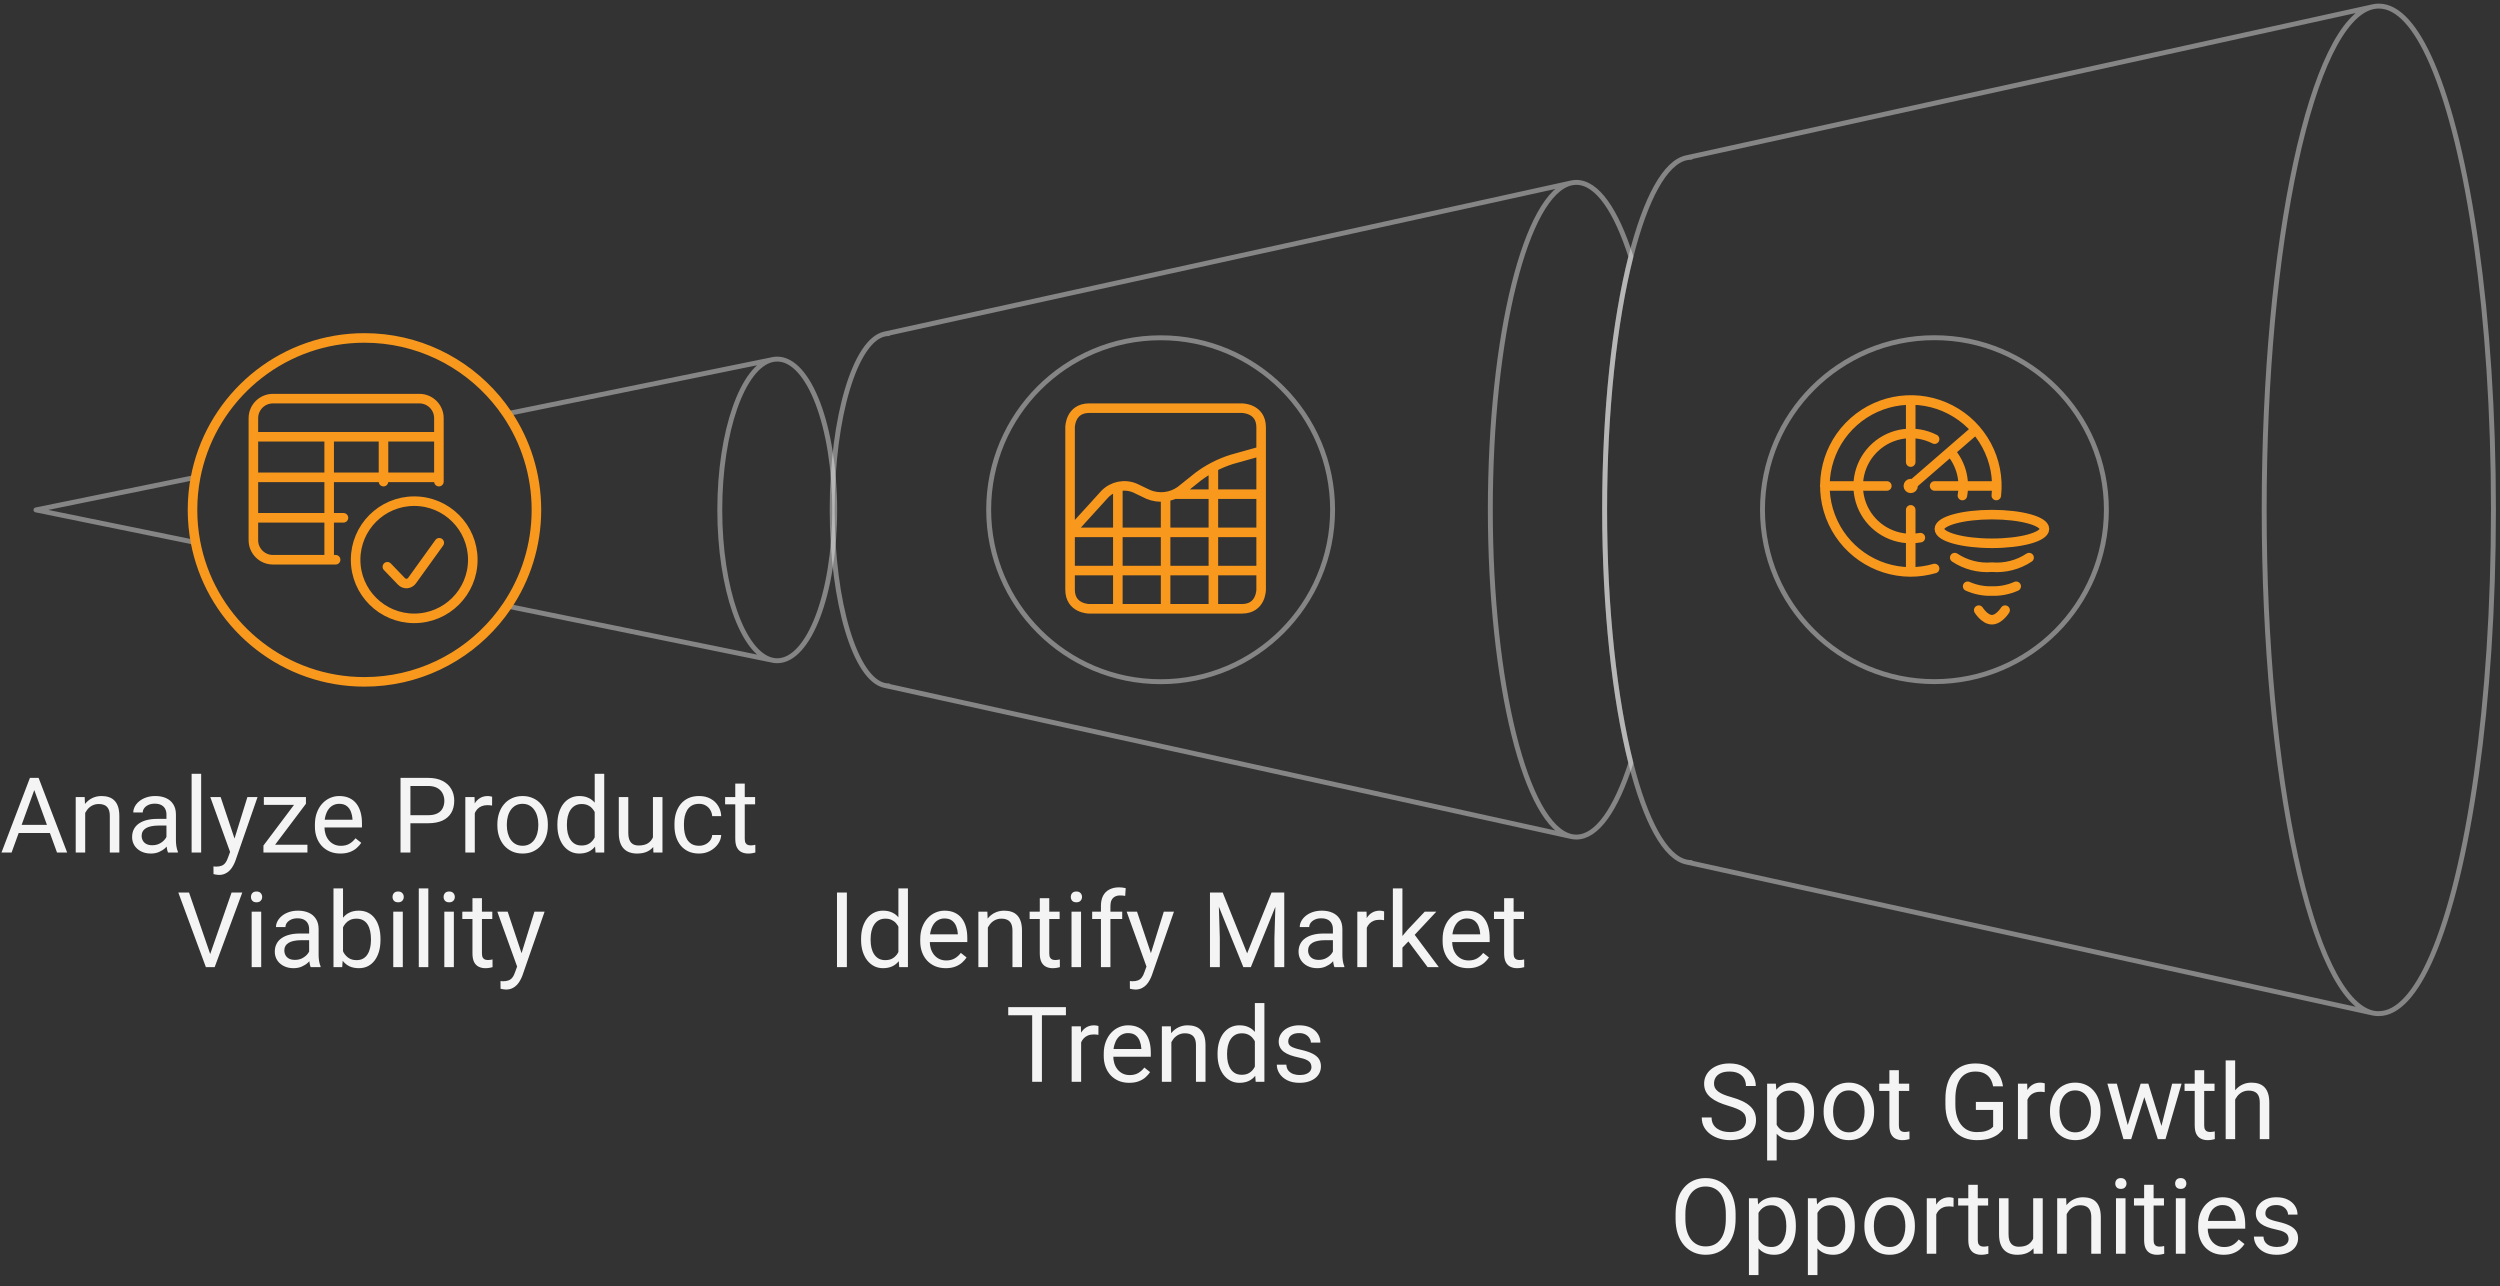 <?xml version="1.0" encoding="UTF-8"?>
<svg xmlns="http://www.w3.org/2000/svg" width="381" height="196" viewBox="0 0 381 196" fill="none">
  <rect x="0" y="0" width="381" height="196" fill="#333333" stroke="none"/>
  <path d="M5.531 119.557L1.766 129.924H0.227L4.562 118.549H5.555L5.531 119.557ZM8.688 129.924L4.914 119.557L4.891 118.549H5.883L10.234 129.924H8.688ZM8.492 125.713V126.948H2.102V125.713H8.492ZM12.984 123.276V129.924H11.539V121.471H12.906L12.984 123.276ZM12.641 125.377L12.039 125.354C12.044 124.776 12.13 124.242 12.297 123.752C12.463 123.257 12.698 122.828 13 122.463C13.302 122.099 13.662 121.817 14.078 121.619C14.5 121.416 14.966 121.315 15.477 121.315C15.893 121.315 16.268 121.372 16.602 121.487C16.935 121.596 17.219 121.773 17.453 122.018C17.693 122.263 17.875 122.58 18 122.971C18.125 123.356 18.188 123.828 18.188 124.385V129.924H16.734V124.369C16.734 123.927 16.669 123.573 16.539 123.307C16.409 123.036 16.219 122.841 15.969 122.721C15.719 122.596 15.412 122.533 15.047 122.533C14.688 122.533 14.359 122.609 14.062 122.76C13.771 122.911 13.518 123.119 13.305 123.385C13.096 123.651 12.932 123.955 12.812 124.299C12.698 124.638 12.641 124.997 12.641 125.377ZM25.367 128.479V124.127C25.367 123.794 25.299 123.505 25.164 123.26C25.034 123.01 24.836 122.817 24.57 122.682C24.305 122.546 23.977 122.479 23.586 122.479C23.221 122.479 22.901 122.541 22.625 122.666C22.354 122.791 22.141 122.955 21.984 123.158C21.833 123.362 21.758 123.58 21.758 123.815H20.312C20.312 123.513 20.391 123.213 20.547 122.916C20.703 122.619 20.927 122.351 21.219 122.112C21.516 121.867 21.87 121.674 22.281 121.533C22.698 121.388 23.162 121.315 23.672 121.315C24.287 121.315 24.828 121.419 25.297 121.627C25.771 121.836 26.141 122.151 26.406 122.573C26.677 122.989 26.812 123.513 26.812 124.143V128.08C26.812 128.362 26.836 128.661 26.883 128.979C26.935 129.296 27.01 129.57 27.109 129.799V129.924H25.602C25.529 129.757 25.471 129.536 25.43 129.26C25.388 128.979 25.367 128.718 25.367 128.479ZM25.617 124.799L25.633 125.815H24.172C23.76 125.815 23.393 125.849 23.07 125.916C22.747 125.979 22.477 126.075 22.258 126.205C22.039 126.336 21.872 126.5 21.758 126.698C21.643 126.89 21.586 127.117 21.586 127.377C21.586 127.643 21.646 127.885 21.766 128.104C21.885 128.323 22.065 128.497 22.305 128.627C22.549 128.752 22.849 128.815 23.203 128.815C23.646 128.815 24.037 128.721 24.375 128.533C24.713 128.346 24.982 128.117 25.18 127.846C25.383 127.575 25.492 127.312 25.508 127.057L26.125 127.752C26.088 127.971 25.99 128.213 25.828 128.479C25.667 128.744 25.451 129 25.18 129.244C24.914 129.484 24.596 129.684 24.227 129.846C23.862 130.002 23.451 130.08 22.992 130.08C22.419 130.08 21.917 129.968 21.484 129.744C21.057 129.52 20.724 129.221 20.484 128.846C20.25 128.466 20.133 128.041 20.133 127.573C20.133 127.119 20.221 126.721 20.398 126.377C20.576 126.028 20.831 125.739 21.164 125.51C21.497 125.276 21.898 125.099 22.367 124.979C22.836 124.859 23.359 124.799 23.938 124.799H25.617ZM30.656 117.924V129.924H29.203V117.924H30.656ZM35.352 129.049L37.703 121.471H39.25L35.859 131.229C35.781 131.437 35.677 131.661 35.547 131.901C35.422 132.145 35.26 132.377 35.062 132.596C34.865 132.815 34.625 132.992 34.344 133.127C34.068 133.268 33.737 133.338 33.352 133.338C33.237 133.338 33.091 133.323 32.914 133.291C32.737 133.26 32.612 133.234 32.539 133.213L32.531 132.041C32.573 132.046 32.638 132.052 32.727 132.057C32.82 132.067 32.885 132.073 32.922 132.073C33.25 132.073 33.529 132.028 33.758 131.94C33.987 131.856 34.18 131.713 34.336 131.51C34.497 131.312 34.635 131.039 34.75 130.69L35.352 129.049ZM33.625 121.471L35.82 128.033L36.195 129.557L35.156 130.088L32.047 121.471H33.625ZM46.852 128.737V129.924H40.703V128.737H46.852ZM46.625 122.494L41.031 129.924H40.148V128.862L45.703 121.471H46.625V122.494ZM45.984 121.471V122.666H40.211V121.471H45.984ZM51.875 130.08C51.286 130.08 50.753 129.981 50.273 129.783C49.8 129.58 49.391 129.296 49.047 128.932C48.708 128.567 48.448 128.135 48.266 127.635C48.083 127.135 47.992 126.588 47.992 125.994V125.666C47.992 124.979 48.094 124.367 48.297 123.83C48.5 123.289 48.776 122.83 49.125 122.455C49.474 122.08 49.87 121.796 50.312 121.604C50.755 121.411 51.214 121.315 51.688 121.315C52.292 121.315 52.812 121.419 53.25 121.627C53.693 121.836 54.055 122.127 54.336 122.502C54.617 122.872 54.825 123.309 54.961 123.815C55.096 124.315 55.164 124.862 55.164 125.455V126.104H48.852V124.924H53.719V124.815C53.698 124.44 53.62 124.075 53.484 123.721C53.354 123.367 53.146 123.075 52.859 122.846C52.573 122.617 52.182 122.502 51.688 122.502C51.359 122.502 51.057 122.573 50.781 122.713C50.505 122.849 50.268 123.052 50.07 123.323C49.872 123.593 49.719 123.924 49.609 124.315C49.5 124.705 49.445 125.156 49.445 125.666V125.994C49.445 126.395 49.5 126.773 49.609 127.127C49.724 127.476 49.888 127.783 50.102 128.049C50.32 128.315 50.583 128.523 50.891 128.674C51.203 128.825 51.557 128.901 51.953 128.901C52.464 128.901 52.896 128.796 53.25 128.588C53.604 128.38 53.914 128.101 54.18 127.752L55.055 128.448C54.872 128.724 54.641 128.987 54.359 129.237C54.078 129.487 53.732 129.69 53.32 129.846C52.914 130.002 52.432 130.08 51.875 130.08ZM65.234 125.463H62.195V124.237H65.234C65.823 124.237 66.299 124.143 66.664 123.955C67.029 123.768 67.294 123.507 67.461 123.174C67.633 122.841 67.719 122.461 67.719 122.033C67.719 121.643 67.633 121.276 67.461 120.932C67.294 120.588 67.029 120.312 66.664 120.104C66.299 119.89 65.823 119.783 65.234 119.783H62.547V129.924H61.039V118.549H65.234C66.094 118.549 66.82 118.698 67.414 118.994C68.008 119.291 68.458 119.703 68.766 120.229C69.073 120.75 69.227 121.346 69.227 122.018C69.227 122.747 69.073 123.369 68.766 123.885C68.458 124.401 68.008 124.794 67.414 125.065C66.82 125.33 66.094 125.463 65.234 125.463ZM72.359 122.799V129.924H70.914V121.471H72.32L72.359 122.799ZM75 121.424L74.992 122.768C74.872 122.742 74.758 122.726 74.648 122.721C74.544 122.711 74.424 122.705 74.289 122.705C73.956 122.705 73.662 122.757 73.406 122.862C73.151 122.966 72.935 123.112 72.758 123.299C72.581 123.487 72.44 123.711 72.336 123.971C72.237 124.226 72.172 124.507 72.141 124.815L71.734 125.049C71.734 124.539 71.784 124.059 71.883 123.612C71.987 123.164 72.146 122.768 72.359 122.424C72.573 122.075 72.844 121.804 73.172 121.612C73.505 121.414 73.901 121.315 74.359 121.315C74.463 121.315 74.583 121.328 74.719 121.354C74.854 121.375 74.948 121.398 75 121.424ZM75.797 125.791V125.612C75.797 125.002 75.885 124.437 76.062 123.916C76.24 123.39 76.495 122.934 76.828 122.549C77.162 122.158 77.565 121.856 78.039 121.643C78.513 121.424 79.044 121.315 79.633 121.315C80.227 121.315 80.76 121.424 81.234 121.643C81.713 121.856 82.12 122.158 82.453 122.549C82.792 122.934 83.049 123.39 83.227 123.916C83.404 124.437 83.492 125.002 83.492 125.612V125.791C83.492 126.401 83.404 126.966 83.227 127.487C83.049 128.007 82.792 128.463 82.453 128.854C82.12 129.239 81.716 129.541 81.242 129.76C80.773 129.974 80.242 130.08 79.648 130.08C79.055 130.08 78.521 129.974 78.047 129.76C77.573 129.541 77.167 129.239 76.828 128.854C76.495 128.463 76.24 128.007 76.062 127.487C75.885 126.966 75.797 126.401 75.797 125.791ZM77.242 125.612V125.791C77.242 126.213 77.292 126.612 77.391 126.987C77.49 127.356 77.638 127.684 77.836 127.971C78.039 128.257 78.292 128.484 78.594 128.651C78.896 128.812 79.247 128.893 79.648 128.893C80.044 128.893 80.391 128.812 80.688 128.651C80.99 128.484 81.24 128.257 81.438 127.971C81.635 127.684 81.784 127.356 81.883 126.987C81.987 126.612 82.039 126.213 82.039 125.791V125.612C82.039 125.195 81.987 124.802 81.883 124.432C81.784 124.057 81.633 123.726 81.43 123.44C81.232 123.148 80.982 122.919 80.68 122.752C80.383 122.586 80.034 122.502 79.633 122.502C79.237 122.502 78.888 122.586 78.586 122.752C78.289 122.919 78.039 123.148 77.836 123.44C77.638 123.726 77.49 124.057 77.391 124.432C77.292 124.802 77.242 125.195 77.242 125.612ZM90.633 128.283V117.924H92.086V129.924H90.758L90.633 128.283ZM84.945 125.791V125.627C84.945 124.981 85.023 124.395 85.18 123.869C85.341 123.338 85.568 122.882 85.859 122.502C86.156 122.122 86.508 121.83 86.914 121.627C87.326 121.419 87.784 121.315 88.289 121.315C88.82 121.315 89.284 121.408 89.68 121.596C90.081 121.778 90.419 122.046 90.695 122.401C90.977 122.75 91.198 123.171 91.359 123.666C91.521 124.161 91.633 124.721 91.695 125.346V126.065C91.638 126.684 91.526 127.242 91.359 127.737C91.198 128.231 90.977 128.653 90.695 129.002C90.419 129.351 90.081 129.619 89.68 129.807C89.279 129.989 88.81 130.08 88.273 130.08C87.779 130.08 87.326 129.974 86.914 129.76C86.508 129.546 86.156 129.247 85.859 128.862C85.568 128.476 85.341 128.023 85.18 127.502C85.023 126.976 84.945 126.406 84.945 125.791ZM86.398 125.627V125.791C86.398 126.213 86.44 126.609 86.523 126.979C86.612 127.349 86.747 127.674 86.93 127.955C87.112 128.237 87.344 128.458 87.625 128.619C87.906 128.776 88.242 128.854 88.633 128.854C89.112 128.854 89.505 128.752 89.812 128.549C90.125 128.346 90.375 128.078 90.562 127.744C90.75 127.411 90.896 127.049 91 126.658V124.776C90.938 124.489 90.846 124.213 90.727 123.948C90.612 123.677 90.461 123.437 90.273 123.229C90.091 123.015 89.865 122.846 89.594 122.721C89.328 122.596 89.013 122.533 88.648 122.533C88.253 122.533 87.912 122.617 87.625 122.783C87.344 122.945 87.112 123.169 86.93 123.455C86.747 123.737 86.612 124.065 86.523 124.44C86.44 124.809 86.398 125.205 86.398 125.627ZM99.508 127.971V121.471H100.961V129.924H99.578L99.508 127.971ZM99.781 126.19L100.383 126.174C100.383 126.737 100.323 127.257 100.203 127.737C100.089 128.211 99.901 128.622 99.641 128.971C99.38 129.32 99.039 129.593 98.617 129.791C98.195 129.984 97.682 130.08 97.078 130.08C96.667 130.08 96.289 130.02 95.945 129.901C95.607 129.781 95.315 129.596 95.07 129.346C94.826 129.096 94.635 128.77 94.5 128.369C94.37 127.968 94.305 127.487 94.305 126.924V121.471H95.75V126.94C95.75 127.32 95.792 127.635 95.875 127.885C95.963 128.13 96.081 128.325 96.227 128.471C96.378 128.612 96.544 128.711 96.727 128.768C96.914 128.825 97.107 128.854 97.305 128.854C97.919 128.854 98.406 128.737 98.766 128.502C99.125 128.263 99.383 127.942 99.539 127.541C99.701 127.135 99.781 126.684 99.781 126.19ZM106.547 128.893C106.891 128.893 107.208 128.823 107.5 128.682C107.792 128.541 108.031 128.349 108.219 128.104C108.406 127.854 108.513 127.57 108.539 127.252H109.914C109.888 127.752 109.719 128.218 109.406 128.651C109.099 129.078 108.695 129.424 108.195 129.69C107.695 129.95 107.146 130.08 106.547 130.08C105.911 130.08 105.357 129.968 104.883 129.744C104.414 129.52 104.023 129.213 103.711 128.823C103.404 128.432 103.172 127.984 103.016 127.479C102.865 126.968 102.789 126.429 102.789 125.862V125.533C102.789 124.966 102.865 124.429 103.016 123.924C103.172 123.414 103.404 122.963 103.711 122.573C104.023 122.182 104.414 121.875 104.883 121.651C105.357 121.427 105.911 121.315 106.547 121.315C107.208 121.315 107.786 121.45 108.281 121.721C108.776 121.987 109.164 122.351 109.445 122.815C109.732 123.273 109.888 123.794 109.914 124.377H108.539C108.513 124.028 108.414 123.713 108.242 123.432C108.076 123.151 107.846 122.927 107.555 122.76C107.268 122.588 106.932 122.502 106.547 122.502C106.104 122.502 105.732 122.591 105.43 122.768C105.133 122.94 104.896 123.174 104.719 123.471C104.547 123.763 104.422 124.088 104.344 124.448C104.271 124.802 104.234 125.164 104.234 125.533V125.862C104.234 126.231 104.271 126.596 104.344 126.955C104.417 127.315 104.539 127.64 104.711 127.932C104.888 128.224 105.125 128.458 105.422 128.635C105.724 128.807 106.099 128.893 106.547 128.893ZM115.078 121.471V122.58H110.508V121.471H115.078ZM112.055 119.416H113.5V127.83C113.5 128.117 113.544 128.333 113.633 128.479C113.721 128.625 113.836 128.721 113.977 128.768C114.117 128.815 114.268 128.838 114.43 128.838C114.549 128.838 114.674 128.828 114.805 128.807C114.94 128.781 115.042 128.76 115.109 128.744L115.117 129.924C115.003 129.961 114.852 129.994 114.664 130.026C114.482 130.062 114.26 130.08 114 130.08C113.646 130.08 113.32 130.01 113.023 129.869C112.727 129.729 112.49 129.494 112.312 129.166C112.141 128.833 112.055 128.385 112.055 127.823V119.416Z" fill="#F4F4F4"></path>
  <path d="M31.94 145.668L35.292 136.02H36.925L32.714 147.395H31.55L31.94 145.668ZM28.808 136.02L32.128 145.668L32.542 147.395H31.378L27.175 136.02H28.808ZM39.808 138.942V147.395H38.355V138.942H39.808ZM38.245 136.7C38.245 136.465 38.315 136.267 38.456 136.106C38.602 135.944 38.815 135.864 39.097 135.864C39.373 135.864 39.584 135.944 39.73 136.106C39.88 136.267 39.956 136.465 39.956 136.7C39.956 136.924 39.88 137.116 39.73 137.278C39.584 137.434 39.373 137.512 39.097 137.512C38.815 137.512 38.602 137.434 38.456 137.278C38.315 137.116 38.245 136.924 38.245 136.7ZM47.112 145.95V141.598C47.112 141.265 47.045 140.976 46.909 140.731C46.779 140.481 46.581 140.288 46.315 140.153C46.05 140.017 45.722 139.95 45.331 139.95C44.967 139.95 44.646 140.012 44.37 140.137C44.099 140.262 43.886 140.426 43.73 140.629C43.578 140.833 43.503 141.051 43.503 141.286H42.058C42.058 140.984 42.136 140.684 42.292 140.387C42.448 140.09 42.672 139.822 42.964 139.583C43.261 139.338 43.615 139.145 44.026 139.004C44.443 138.859 44.907 138.786 45.417 138.786C46.032 138.786 46.573 138.89 47.042 139.098C47.516 139.306 47.886 139.622 48.151 140.043C48.422 140.46 48.558 140.984 48.558 141.614V145.551C48.558 145.833 48.581 146.132 48.628 146.45C48.68 146.767 48.755 147.041 48.855 147.27V147.395H47.347C47.274 147.228 47.217 147.007 47.175 146.731C47.133 146.45 47.112 146.189 47.112 145.95ZM47.362 142.27L47.378 143.286H45.917C45.505 143.286 45.138 143.319 44.815 143.387C44.492 143.45 44.222 143.546 44.003 143.676C43.784 143.806 43.617 143.971 43.503 144.168C43.388 144.361 43.331 144.588 43.331 144.848C43.331 145.114 43.391 145.356 43.511 145.575C43.63 145.793 43.81 145.968 44.05 146.098C44.295 146.223 44.594 146.286 44.948 146.286C45.391 146.286 45.782 146.192 46.12 146.004C46.459 145.817 46.727 145.588 46.925 145.317C47.128 145.046 47.237 144.783 47.253 144.528L47.87 145.223C47.834 145.442 47.735 145.684 47.573 145.95C47.412 146.215 47.196 146.471 46.925 146.715C46.659 146.955 46.342 147.155 45.972 147.317C45.607 147.473 45.196 147.551 44.737 147.551C44.164 147.551 43.662 147.439 43.23 147.215C42.802 146.991 42.469 146.692 42.23 146.317C41.995 145.937 41.878 145.512 41.878 145.043C41.878 144.59 41.967 144.192 42.144 143.848C42.321 143.499 42.576 143.21 42.909 142.981C43.242 142.747 43.644 142.569 44.112 142.45C44.581 142.33 45.105 142.27 45.683 142.27H47.362ZM50.823 135.395H52.276V145.754L52.151 147.395H50.823V135.395ZM57.987 143.098V143.262C57.987 143.877 57.914 144.447 57.769 144.973C57.623 145.494 57.409 145.947 57.128 146.333C56.847 146.718 56.503 147.017 56.097 147.231C55.69 147.444 55.224 147.551 54.698 147.551C54.162 147.551 53.69 147.46 53.284 147.278C52.883 147.09 52.545 146.822 52.269 146.473C51.992 146.124 51.771 145.702 51.605 145.208C51.443 144.713 51.331 144.155 51.269 143.536V142.817C51.331 142.192 51.443 141.632 51.605 141.137C51.771 140.642 51.992 140.221 52.269 139.872C52.545 139.517 52.883 139.249 53.284 139.067C53.685 138.879 54.151 138.786 54.683 138.786C55.214 138.786 55.685 138.89 56.097 139.098C56.508 139.301 56.852 139.593 57.128 139.973C57.409 140.353 57.623 140.809 57.769 141.34C57.914 141.866 57.987 142.452 57.987 143.098ZM56.534 143.262V143.098C56.534 142.676 56.495 142.28 56.417 141.911C56.339 141.536 56.214 141.208 56.042 140.926C55.87 140.64 55.644 140.416 55.362 140.254C55.081 140.088 54.735 140.004 54.323 140.004C53.959 140.004 53.641 140.067 53.37 140.192C53.105 140.317 52.878 140.486 52.69 140.7C52.503 140.908 52.349 141.148 52.23 141.418C52.115 141.684 52.029 141.96 51.972 142.247V144.129C52.055 144.494 52.19 144.846 52.378 145.184C52.571 145.517 52.826 145.791 53.144 146.004C53.467 146.218 53.865 146.325 54.339 146.325C54.73 146.325 55.063 146.247 55.339 146.09C55.62 145.929 55.847 145.708 56.019 145.426C56.196 145.145 56.326 144.819 56.409 144.45C56.492 144.08 56.534 143.684 56.534 143.262ZM61.386 138.942V147.395H59.933V138.942H61.386ZM59.823 136.7C59.823 136.465 59.894 136.267 60.034 136.106C60.18 135.944 60.394 135.864 60.675 135.864C60.951 135.864 61.162 135.944 61.308 136.106C61.459 136.267 61.534 136.465 61.534 136.7C61.534 136.924 61.459 137.116 61.308 137.278C61.162 137.434 60.951 137.512 60.675 137.512C60.394 137.512 60.18 137.434 60.034 137.278C59.894 137.116 59.823 136.924 59.823 136.7ZM65.276 135.395V147.395H63.823V135.395H65.276ZM69.167 138.942V147.395H67.714V138.942H69.167ZM67.605 136.7C67.605 136.465 67.675 136.267 67.815 136.106C67.961 135.944 68.175 135.864 68.456 135.864C68.732 135.864 68.943 135.944 69.089 136.106C69.24 136.267 69.315 136.465 69.315 136.7C69.315 136.924 69.24 137.116 69.089 137.278C68.943 137.434 68.732 137.512 68.456 137.512C68.175 137.512 67.961 137.434 67.815 137.278C67.675 137.116 67.605 136.924 67.605 136.7ZM75.026 138.942V140.051H70.456V138.942H75.026ZM72.003 136.887H73.448V145.301C73.448 145.588 73.493 145.804 73.581 145.95C73.67 146.096 73.784 146.192 73.925 146.239C74.065 146.286 74.216 146.309 74.378 146.309C74.498 146.309 74.623 146.299 74.753 146.278C74.888 146.252 74.99 146.231 75.058 146.215L75.065 147.395C74.951 147.431 74.8 147.465 74.612 147.497C74.43 147.533 74.209 147.551 73.948 147.551C73.594 147.551 73.269 147.481 72.972 147.34C72.675 147.2 72.438 146.965 72.261 146.637C72.089 146.304 72.003 145.856 72.003 145.293V136.887ZM79.097 146.52L81.448 138.942H82.995L79.605 148.7C79.526 148.908 79.422 149.132 79.292 149.372C79.167 149.616 79.005 149.848 78.808 150.067C78.61 150.286 78.37 150.463 78.089 150.598C77.813 150.739 77.482 150.809 77.097 150.809C76.982 150.809 76.836 150.793 76.659 150.762C76.482 150.731 76.357 150.705 76.284 150.684L76.276 149.512C76.318 149.517 76.383 149.523 76.472 149.528C76.565 149.538 76.63 149.543 76.667 149.543C76.995 149.543 77.274 149.499 77.503 149.411C77.732 149.327 77.925 149.184 78.081 148.981C78.243 148.783 78.38 148.51 78.495 148.161L79.097 146.52ZM77.37 138.942L79.565 145.504L79.94 147.028L78.901 147.559L75.792 138.942H77.37Z" fill="#F4F4F4"></path>
  <path d="M129.064 136.02V147.395H127.557V136.02H129.064ZM136.916 145.754V135.395H138.369V147.395H137.041L136.916 145.754ZM131.229 143.262V143.098C131.229 142.452 131.307 141.866 131.463 141.34C131.624 140.809 131.851 140.353 132.143 139.973C132.439 139.593 132.791 139.301 133.197 139.098C133.609 138.89 134.067 138.786 134.572 138.786C135.104 138.786 135.567 138.879 135.963 139.067C136.364 139.249 136.702 139.517 136.979 139.872C137.26 140.221 137.481 140.642 137.643 141.137C137.804 141.632 137.916 142.192 137.979 142.817V143.536C137.921 144.155 137.809 144.713 137.643 145.208C137.481 145.702 137.26 146.124 136.979 146.473C136.702 146.822 136.364 147.09 135.963 147.278C135.562 147.46 135.093 147.551 134.557 147.551C134.062 147.551 133.609 147.444 133.197 147.231C132.791 147.017 132.439 146.718 132.143 146.333C131.851 145.947 131.624 145.494 131.463 144.973C131.307 144.447 131.229 143.877 131.229 143.262ZM132.682 143.098V143.262C132.682 143.684 132.723 144.08 132.807 144.45C132.895 144.819 133.031 145.145 133.213 145.426C133.395 145.708 133.627 145.929 133.908 146.09C134.189 146.247 134.525 146.325 134.916 146.325C135.395 146.325 135.788 146.223 136.096 146.02C136.408 145.817 136.658 145.549 136.846 145.215C137.033 144.882 137.179 144.52 137.283 144.129V142.247C137.221 141.96 137.13 141.684 137.01 141.418C136.895 141.148 136.744 140.908 136.557 140.7C136.374 140.486 136.148 140.317 135.877 140.192C135.611 140.067 135.296 140.004 134.932 140.004C134.536 140.004 134.195 140.088 133.908 140.254C133.627 140.416 133.395 140.64 133.213 140.926C133.031 141.208 132.895 141.536 132.807 141.911C132.723 142.28 132.682 142.676 132.682 143.098ZM144.127 147.551C143.538 147.551 143.005 147.452 142.525 147.254C142.051 147.051 141.643 146.767 141.299 146.403C140.96 146.038 140.7 145.606 140.518 145.106C140.335 144.606 140.244 144.059 140.244 143.465V143.137C140.244 142.45 140.346 141.838 140.549 141.301C140.752 140.76 141.028 140.301 141.377 139.926C141.726 139.551 142.122 139.267 142.564 139.075C143.007 138.882 143.465 138.786 143.939 138.786C144.544 138.786 145.064 138.89 145.502 139.098C145.945 139.306 146.307 139.598 146.588 139.973C146.869 140.343 147.077 140.78 147.213 141.286C147.348 141.786 147.416 142.333 147.416 142.926V143.575H141.104V142.395H145.971V142.286C145.95 141.911 145.872 141.546 145.736 141.192C145.606 140.838 145.398 140.546 145.111 140.317C144.825 140.088 144.434 139.973 143.939 139.973C143.611 139.973 143.309 140.043 143.033 140.184C142.757 140.319 142.52 140.523 142.322 140.793C142.124 141.064 141.971 141.395 141.861 141.786C141.752 142.176 141.697 142.627 141.697 143.137V143.465C141.697 143.866 141.752 144.244 141.861 144.598C141.976 144.947 142.14 145.254 142.354 145.52C142.572 145.786 142.835 145.994 143.143 146.145C143.455 146.296 143.809 146.372 144.205 146.372C144.715 146.372 145.148 146.267 145.502 146.059C145.856 145.851 146.166 145.572 146.432 145.223L147.307 145.918C147.124 146.194 146.893 146.458 146.611 146.708C146.33 146.958 145.984 147.161 145.572 147.317C145.166 147.473 144.684 147.551 144.127 147.551ZM150.549 140.747V147.395H149.104V138.942H150.471L150.549 140.747ZM150.205 142.848L149.604 142.825C149.609 142.247 149.695 141.713 149.861 141.223C150.028 140.728 150.262 140.299 150.564 139.934C150.867 139.569 151.226 139.288 151.643 139.09C152.064 138.887 152.531 138.786 153.041 138.786C153.458 138.786 153.833 138.843 154.166 138.958C154.499 139.067 154.783 139.244 155.018 139.489C155.257 139.734 155.439 140.051 155.564 140.442C155.689 140.827 155.752 141.299 155.752 141.856V147.395H154.299V141.84C154.299 141.398 154.234 141.043 154.104 140.778C153.973 140.507 153.783 140.312 153.533 140.192C153.283 140.067 152.976 140.004 152.611 140.004C152.252 140.004 151.924 140.08 151.627 140.231C151.335 140.382 151.083 140.59 150.869 140.856C150.661 141.122 150.497 141.426 150.377 141.77C150.262 142.109 150.205 142.468 150.205 142.848ZM161.486 138.942V140.051H156.916V138.942H161.486ZM158.463 136.887H159.908V145.301C159.908 145.588 159.952 145.804 160.041 145.95C160.13 146.096 160.244 146.192 160.385 146.239C160.525 146.286 160.676 146.309 160.838 146.309C160.958 146.309 161.083 146.299 161.213 146.278C161.348 146.252 161.45 146.231 161.518 146.215L161.525 147.395C161.411 147.431 161.26 147.465 161.072 147.497C160.89 147.533 160.669 147.551 160.408 147.551C160.054 147.551 159.729 147.481 159.432 147.34C159.135 147.2 158.898 146.965 158.721 146.637C158.549 146.304 158.463 145.856 158.463 145.293V136.887ZM164.752 138.942V147.395H163.299V138.942H164.752ZM163.189 136.7C163.189 136.465 163.26 136.267 163.4 136.106C163.546 135.944 163.76 135.864 164.041 135.864C164.317 135.864 164.528 135.944 164.674 136.106C164.825 136.267 164.9 136.465 164.9 136.7C164.9 136.924 164.825 137.116 164.674 137.278C164.528 137.434 164.317 137.512 164.041 137.512C163.76 137.512 163.546 137.434 163.4 137.278C163.26 137.116 163.189 136.924 163.189 136.7ZM169.229 147.395H167.783V138.051C167.783 137.442 167.893 136.929 168.111 136.512C168.335 136.09 168.656 135.773 169.072 135.559C169.489 135.34 169.984 135.231 170.557 135.231C170.723 135.231 170.89 135.241 171.057 135.262C171.229 135.283 171.395 135.314 171.557 135.356L171.479 136.536C171.369 136.51 171.244 136.491 171.104 136.481C170.968 136.471 170.833 136.465 170.697 136.465C170.39 136.465 170.124 136.528 169.9 136.653C169.682 136.773 169.515 136.95 169.4 137.184C169.286 137.418 169.229 137.708 169.229 138.051V147.395ZM171.025 138.942V140.051H166.447V138.942H171.025ZM175.01 146.52L177.361 138.942H178.908L175.518 148.7C175.439 148.908 175.335 149.132 175.205 149.372C175.08 149.616 174.919 149.848 174.721 150.067C174.523 150.286 174.283 150.463 174.002 150.598C173.726 150.739 173.395 150.809 173.01 150.809C172.895 150.809 172.749 150.793 172.572 150.762C172.395 150.731 172.27 150.705 172.197 150.684L172.189 149.512C172.231 149.517 172.296 149.523 172.385 149.528C172.479 149.538 172.544 149.543 172.58 149.543C172.908 149.543 173.187 149.499 173.416 149.411C173.645 149.327 173.838 149.184 173.994 148.981C174.156 148.783 174.294 148.51 174.408 148.161L175.01 146.52ZM173.283 138.942L175.479 145.504L175.854 147.028L174.814 147.559L171.705 138.942H173.283ZM184.877 136.02H186.338L190.064 145.293L193.783 136.02H195.252L190.627 147.395H189.486L184.877 136.02ZM184.4 136.02H185.689L185.9 142.958V147.395H184.4V136.02ZM194.432 136.02H195.721V147.395H194.221V142.958L194.432 136.02ZM203.135 145.95V141.598C203.135 141.265 203.067 140.976 202.932 140.731C202.801 140.481 202.604 140.288 202.338 140.153C202.072 140.017 201.744 139.95 201.354 139.95C200.989 139.95 200.669 140.012 200.393 140.137C200.122 140.262 199.908 140.426 199.752 140.629C199.601 140.833 199.525 141.051 199.525 141.286H198.08C198.08 140.984 198.158 140.684 198.314 140.387C198.471 140.09 198.695 139.822 198.986 139.583C199.283 139.338 199.637 139.145 200.049 139.004C200.465 138.859 200.929 138.786 201.439 138.786C202.054 138.786 202.596 138.89 203.064 139.098C203.538 139.306 203.908 139.622 204.174 140.043C204.445 140.46 204.58 140.984 204.58 141.614V145.551C204.58 145.833 204.604 146.132 204.65 146.45C204.702 146.767 204.778 147.041 204.877 147.27V147.395H203.369C203.296 147.228 203.239 147.007 203.197 146.731C203.156 146.45 203.135 146.189 203.135 145.95ZM203.385 142.27L203.4 143.286H201.939C201.528 143.286 201.161 143.319 200.838 143.387C200.515 143.45 200.244 143.546 200.025 143.676C199.807 143.806 199.64 143.971 199.525 144.168C199.411 144.361 199.354 144.588 199.354 144.848C199.354 145.114 199.413 145.356 199.533 145.575C199.653 145.793 199.833 145.968 200.072 146.098C200.317 146.223 200.617 146.286 200.971 146.286C201.413 146.286 201.804 146.192 202.143 146.004C202.481 145.817 202.749 145.588 202.947 145.317C203.15 145.046 203.26 144.783 203.275 144.528L203.893 145.223C203.856 145.442 203.757 145.684 203.596 145.95C203.434 146.215 203.218 146.471 202.947 146.715C202.682 146.955 202.364 147.155 201.994 147.317C201.63 147.473 201.218 147.551 200.76 147.551C200.187 147.551 199.684 147.439 199.252 147.215C198.825 146.991 198.492 146.692 198.252 146.317C198.018 145.937 197.9 145.512 197.9 145.043C197.9 144.59 197.989 144.192 198.166 143.848C198.343 143.499 198.598 143.21 198.932 142.981C199.265 142.747 199.666 142.569 200.135 142.45C200.604 142.33 201.127 142.27 201.705 142.27H203.385ZM208.299 140.27V147.395H206.854V138.942H208.26L208.299 140.27ZM210.939 138.895L210.932 140.239C210.812 140.213 210.697 140.197 210.588 140.192C210.484 140.181 210.364 140.176 210.229 140.176C209.895 140.176 209.601 140.228 209.346 140.333C209.09 140.437 208.874 140.583 208.697 140.77C208.52 140.958 208.38 141.181 208.275 141.442C208.176 141.697 208.111 141.978 208.08 142.286L207.674 142.52C207.674 142.01 207.723 141.53 207.822 141.083C207.926 140.635 208.085 140.239 208.299 139.895C208.512 139.546 208.783 139.275 209.111 139.083C209.445 138.885 209.84 138.786 210.299 138.786C210.403 138.786 210.523 138.799 210.658 138.825C210.794 138.846 210.887 138.869 210.939 138.895ZM213.729 135.395V147.395H212.275V135.395H213.729ZM218.893 138.942L215.205 142.887L213.143 145.028L213.025 143.489L214.502 141.723L217.127 138.942H218.893ZM217.572 147.395L214.557 143.364L215.307 142.075L219.275 147.395H217.572ZM223.736 147.551C223.148 147.551 222.614 147.452 222.135 147.254C221.661 147.051 221.252 146.767 220.908 146.403C220.57 146.038 220.309 145.606 220.127 145.106C219.945 144.606 219.854 144.059 219.854 143.465V143.137C219.854 142.45 219.955 141.838 220.158 141.301C220.361 140.76 220.637 140.301 220.986 139.926C221.335 139.551 221.731 139.267 222.174 139.075C222.617 138.882 223.075 138.786 223.549 138.786C224.153 138.786 224.674 138.89 225.111 139.098C225.554 139.306 225.916 139.598 226.197 139.973C226.479 140.343 226.687 140.78 226.822 141.286C226.958 141.786 227.025 142.333 227.025 142.926V143.575H220.713V142.395H225.58V142.286C225.559 141.911 225.481 141.546 225.346 141.192C225.215 140.838 225.007 140.546 224.721 140.317C224.434 140.088 224.044 139.973 223.549 139.973C223.221 139.973 222.919 140.043 222.643 140.184C222.367 140.319 222.13 140.523 221.932 140.793C221.734 141.064 221.58 141.395 221.471 141.786C221.361 142.176 221.307 142.627 221.307 143.137V143.465C221.307 143.866 221.361 144.244 221.471 144.598C221.585 144.947 221.749 145.254 221.963 145.52C222.182 145.786 222.445 145.994 222.752 146.145C223.064 146.296 223.419 146.372 223.814 146.372C224.325 146.372 224.757 146.267 225.111 146.059C225.465 145.851 225.775 145.572 226.041 145.223L226.916 145.918C226.734 146.194 226.502 146.458 226.221 146.708C225.939 146.958 225.593 147.161 225.182 147.317C224.775 147.473 224.294 147.551 223.736 147.551ZM232.252 138.942V140.051H227.682V138.942H232.252ZM229.229 136.887H230.674V145.301C230.674 145.588 230.718 145.804 230.807 145.95C230.895 146.096 231.01 146.192 231.15 146.239C231.291 146.286 231.442 146.309 231.604 146.309C231.723 146.309 231.848 146.299 231.979 146.278C232.114 146.252 232.215 146.231 232.283 146.215L232.291 147.395C232.176 147.431 232.025 147.465 231.838 147.497C231.656 147.533 231.434 147.551 231.174 147.551C230.82 147.551 230.494 147.481 230.197 147.34C229.9 147.2 229.663 146.965 229.486 146.637C229.314 146.304 229.229 145.856 229.229 145.293V136.887Z" fill="#F4F4F4"></path>
  <path d="M158.788 153.491V164.866H157.304V153.491H158.788ZM162.444 153.491V154.725H153.655V153.491H162.444ZM164.765 157.741V164.866H163.319V156.413H164.726L164.765 157.741ZM167.405 156.366L167.397 157.71C167.278 157.684 167.163 157.668 167.054 157.663C166.95 157.652 166.83 157.647 166.694 157.647C166.361 157.647 166.067 157.699 165.812 157.803C165.556 157.908 165.34 158.053 165.163 158.241C164.986 158.428 164.845 158.652 164.741 158.913C164.642 159.168 164.577 159.449 164.546 159.757L164.14 159.991C164.14 159.481 164.189 159.001 164.288 158.553C164.392 158.106 164.551 157.71 164.765 157.366C164.978 157.017 165.249 156.746 165.577 156.553C165.91 156.356 166.306 156.257 166.765 156.257C166.869 156.257 166.989 156.27 167.124 156.296C167.259 156.316 167.353 156.34 167.405 156.366ZM172.093 165.022C171.504 165.022 170.97 164.923 170.491 164.725C170.017 164.522 169.608 164.238 169.265 163.874C168.926 163.509 168.666 163.077 168.483 162.577C168.301 162.077 168.21 161.53 168.21 160.936V160.608C168.21 159.921 168.312 159.309 168.515 158.772C168.718 158.231 168.994 157.772 169.343 157.397C169.692 157.022 170.088 156.738 170.53 156.546C170.973 156.353 171.431 156.257 171.905 156.257C172.509 156.257 173.03 156.361 173.468 156.569C173.91 156.777 174.272 157.069 174.554 157.444C174.835 157.814 175.043 158.251 175.179 158.757C175.314 159.257 175.382 159.803 175.382 160.397V161.046H169.069V159.866H173.937V159.757C173.916 159.382 173.838 159.017 173.702 158.663C173.572 158.309 173.364 158.017 173.077 157.788C172.791 157.559 172.4 157.444 171.905 157.444C171.577 157.444 171.275 157.514 170.999 157.655C170.723 157.79 170.486 157.994 170.288 158.264C170.09 158.535 169.937 158.866 169.827 159.257C169.718 159.647 169.663 160.098 169.663 160.608V160.936C169.663 161.337 169.718 161.715 169.827 162.069C169.942 162.418 170.106 162.725 170.319 162.991C170.538 163.257 170.801 163.465 171.108 163.616C171.421 163.767 171.775 163.843 172.171 163.843C172.681 163.843 173.114 163.738 173.468 163.53C173.822 163.322 174.132 163.043 174.397 162.694L175.272 163.389C175.09 163.665 174.858 163.928 174.577 164.178C174.296 164.428 173.95 164.632 173.538 164.788C173.132 164.944 172.65 165.022 172.093 165.022ZM178.515 158.218V164.866H177.069V156.413H178.437L178.515 158.218ZM178.171 160.319L177.569 160.296C177.575 159.718 177.66 159.184 177.827 158.694C177.994 158.199 178.228 157.77 178.53 157.405C178.832 157.04 179.192 156.759 179.608 156.561C180.03 156.358 180.496 156.257 181.007 156.257C181.424 156.257 181.799 156.314 182.132 156.428C182.465 156.538 182.749 156.715 182.983 156.96C183.223 157.205 183.405 157.522 183.53 157.913C183.655 158.298 183.718 158.77 183.718 159.327V164.866H182.265V159.311C182.265 158.869 182.2 158.514 182.069 158.249C181.939 157.978 181.749 157.783 181.499 157.663C181.249 157.538 180.942 157.475 180.577 157.475C180.218 157.475 179.89 157.551 179.593 157.702C179.301 157.853 179.049 158.061 178.835 158.327C178.627 158.593 178.463 158.897 178.343 159.241C178.228 159.58 178.171 159.939 178.171 160.319ZM191.241 163.225V152.866H192.694V164.866H191.366L191.241 163.225ZM185.554 160.733V160.569C185.554 159.923 185.632 159.337 185.788 158.811C185.95 158.28 186.176 157.824 186.468 157.444C186.765 157.064 187.116 156.772 187.522 156.569C187.934 156.361 188.392 156.257 188.897 156.257C189.429 156.257 189.892 156.35 190.288 156.538C190.689 156.72 191.028 156.988 191.304 157.343C191.585 157.691 191.806 158.113 191.968 158.608C192.129 159.103 192.241 159.663 192.304 160.288V161.007C192.246 161.626 192.134 162.184 191.968 162.678C191.806 163.173 191.585 163.595 191.304 163.944C191.028 164.293 190.689 164.561 190.288 164.749C189.887 164.931 189.418 165.022 188.882 165.022C188.387 165.022 187.934 164.915 187.522 164.702C187.116 164.488 186.765 164.189 186.468 163.803C186.176 163.418 185.95 162.965 185.788 162.444C185.632 161.918 185.554 161.348 185.554 160.733ZM187.007 160.569V160.733C187.007 161.155 187.049 161.551 187.132 161.921C187.22 162.29 187.356 162.616 187.538 162.897C187.72 163.178 187.952 163.4 188.233 163.561C188.515 163.718 188.851 163.796 189.241 163.796C189.72 163.796 190.114 163.694 190.421 163.491C190.733 163.288 190.983 163.02 191.171 162.686C191.358 162.353 191.504 161.991 191.608 161.6V159.718C191.546 159.431 191.455 159.155 191.335 158.889C191.22 158.619 191.069 158.379 190.882 158.171C190.7 157.957 190.473 157.788 190.202 157.663C189.937 157.538 189.621 157.475 189.257 157.475C188.861 157.475 188.52 157.559 188.233 157.725C187.952 157.887 187.72 158.111 187.538 158.397C187.356 158.678 187.22 159.007 187.132 159.382C187.049 159.751 187.007 160.147 187.007 160.569ZM199.866 162.624C199.866 162.415 199.819 162.223 199.726 162.046C199.637 161.863 199.452 161.699 199.171 161.553C198.895 161.402 198.478 161.272 197.921 161.163C197.452 161.064 197.028 160.947 196.647 160.811C196.272 160.676 195.952 160.512 195.687 160.319C195.426 160.126 195.226 159.9 195.085 159.639C194.944 159.379 194.874 159.074 194.874 158.725C194.874 158.392 194.947 158.077 195.093 157.78C195.244 157.483 195.455 157.22 195.726 156.991C196.002 156.762 196.332 156.582 196.718 156.452C197.103 156.322 197.533 156.257 198.007 156.257C198.684 156.257 199.262 156.376 199.741 156.616C200.22 156.856 200.588 157.176 200.843 157.577C201.098 157.973 201.226 158.413 201.226 158.897H199.78C199.78 158.663 199.71 158.436 199.569 158.218C199.434 157.994 199.233 157.809 198.968 157.663C198.707 157.517 198.387 157.444 198.007 157.444C197.606 157.444 197.28 157.507 197.03 157.632C196.785 157.751 196.606 157.905 196.491 158.093C196.382 158.28 196.327 158.478 196.327 158.686C196.327 158.843 196.353 158.983 196.405 159.108C196.463 159.228 196.562 159.34 196.702 159.444C196.843 159.543 197.041 159.637 197.296 159.725C197.551 159.814 197.877 159.902 198.272 159.991C198.965 160.147 199.535 160.335 199.983 160.553C200.431 160.772 200.765 161.04 200.983 161.358C201.202 161.676 201.312 162.061 201.312 162.514C201.312 162.884 201.233 163.223 201.077 163.53C200.926 163.837 200.705 164.103 200.413 164.327C200.127 164.546 199.783 164.718 199.382 164.843C198.986 164.962 198.541 165.022 198.046 165.022C197.301 165.022 196.671 164.889 196.155 164.624C195.64 164.358 195.249 164.014 194.983 163.593C194.718 163.171 194.585 162.725 194.585 162.257H196.038C196.059 162.652 196.174 162.968 196.382 163.202C196.59 163.431 196.845 163.595 197.147 163.694C197.45 163.788 197.749 163.835 198.046 163.835C198.442 163.835 198.772 163.783 199.038 163.678C199.309 163.574 199.515 163.431 199.655 163.249C199.796 163.066 199.866 162.858 199.866 162.624Z" fill="#F4F4F4"></path>
  <path d="M266.099 170.726C266.099 170.461 266.057 170.226 265.974 170.023C265.896 169.815 265.755 169.627 265.552 169.461C265.354 169.294 265.078 169.135 264.724 168.984C264.375 168.833 263.932 168.679 263.396 168.523C262.833 168.357 262.325 168.172 261.872 167.969C261.419 167.76 261.031 167.523 260.708 167.258C260.385 166.992 260.138 166.687 259.966 166.344C259.794 166 259.708 165.607 259.708 165.164C259.708 164.721 259.799 164.312 259.981 163.937C260.164 163.562 260.424 163.237 260.763 162.961C261.106 162.679 261.515 162.461 261.989 162.304C262.463 162.148 262.992 162.07 263.575 162.07C264.429 162.07 265.153 162.234 265.747 162.562C266.346 162.885 266.802 163.31 267.114 163.836C267.427 164.357 267.583 164.914 267.583 165.508H266.083C266.083 165.08 265.992 164.703 265.81 164.375C265.627 164.041 265.351 163.781 264.981 163.594C264.612 163.401 264.143 163.304 263.575 163.304C263.039 163.304 262.596 163.385 262.247 163.547C261.898 163.708 261.638 163.927 261.466 164.203C261.299 164.479 261.216 164.794 261.216 165.148C261.216 165.388 261.265 165.607 261.364 165.804C261.468 165.997 261.627 166.177 261.841 166.344C262.06 166.51 262.336 166.664 262.669 166.804C263.007 166.945 263.411 167.08 263.88 167.211C264.526 167.393 265.083 167.596 265.552 167.82C266.021 168.044 266.406 168.297 266.708 168.578C267.015 168.854 267.242 169.169 267.388 169.523C267.539 169.872 267.614 170.268 267.614 170.711C267.614 171.174 267.521 171.594 267.333 171.969C267.146 172.344 266.877 172.664 266.528 172.929C266.179 173.195 265.76 173.401 265.271 173.547C264.786 173.687 264.244 173.758 263.646 173.758C263.119 173.758 262.601 173.685 262.091 173.539C261.586 173.393 261.125 173.174 260.708 172.883C260.297 172.591 259.966 172.232 259.716 171.804C259.471 171.372 259.349 170.872 259.349 170.304H260.849C260.849 170.695 260.924 171.031 261.075 171.312C261.226 171.588 261.432 171.817 261.692 172C261.958 172.182 262.257 172.317 262.591 172.406C262.929 172.489 263.281 172.531 263.646 172.531C264.172 172.531 264.617 172.458 264.981 172.312C265.346 172.166 265.622 171.958 265.81 171.687C266.002 171.416 266.099 171.096 266.099 170.726ZM270.763 166.773V176.851H269.31V165.148H270.638L270.763 166.773ZM276.458 169.304V169.469C276.458 170.083 276.385 170.653 276.239 171.179C276.093 171.7 275.88 172.153 275.599 172.539C275.323 172.924 274.981 173.224 274.575 173.437C274.169 173.651 273.703 173.758 273.177 173.758C272.64 173.758 272.166 173.669 271.755 173.492C271.343 173.315 270.994 173.057 270.708 172.719C270.422 172.38 270.192 171.974 270.021 171.5C269.854 171.026 269.739 170.492 269.677 169.898V169.023C269.739 168.398 269.856 167.838 270.028 167.344C270.2 166.849 270.427 166.427 270.708 166.078C270.994 165.724 271.341 165.455 271.747 165.273C272.153 165.086 272.622 164.992 273.153 164.992C273.685 164.992 274.156 165.096 274.567 165.304C274.979 165.508 275.325 165.799 275.606 166.179C275.888 166.56 276.099 167.015 276.239 167.547C276.385 168.073 276.458 168.659 276.458 169.304ZM275.005 169.469V169.304C275.005 168.883 274.961 168.487 274.872 168.117C274.784 167.742 274.646 167.414 274.458 167.133C274.276 166.846 274.041 166.622 273.755 166.461C273.468 166.294 273.127 166.211 272.731 166.211C272.367 166.211 272.049 166.273 271.778 166.398C271.513 166.523 271.286 166.692 271.099 166.906C270.911 167.114 270.757 167.354 270.638 167.625C270.523 167.89 270.437 168.166 270.38 168.453V170.476C270.484 170.841 270.63 171.185 270.817 171.508C271.005 171.825 271.255 172.083 271.567 172.281C271.88 172.474 272.273 172.57 272.747 172.57C273.138 172.57 273.474 172.489 273.755 172.328C274.041 172.161 274.276 171.935 274.458 171.648C274.646 171.362 274.784 171.034 274.872 170.664C274.961 170.289 275.005 169.89 275.005 169.469ZM277.919 169.469V169.289C277.919 168.679 278.007 168.114 278.185 167.594C278.362 167.067 278.617 166.612 278.95 166.226C279.284 165.836 279.687 165.534 280.161 165.32C280.635 165.101 281.166 164.992 281.755 164.992C282.349 164.992 282.882 165.101 283.356 165.32C283.836 165.534 284.242 165.836 284.575 166.226C284.914 166.612 285.172 167.067 285.349 167.594C285.526 168.114 285.614 168.679 285.614 169.289V169.469C285.614 170.078 285.526 170.643 285.349 171.164C285.172 171.685 284.914 172.14 284.575 172.531C284.242 172.916 283.838 173.219 283.364 173.437C282.896 173.651 282.364 173.758 281.771 173.758C281.177 173.758 280.643 173.651 280.169 173.437C279.695 173.219 279.289 172.916 278.95 172.531C278.617 172.14 278.362 171.685 278.185 171.164C278.007 170.643 277.919 170.078 277.919 169.469ZM279.364 169.289V169.469C279.364 169.89 279.414 170.289 279.513 170.664C279.612 171.034 279.76 171.362 279.958 171.648C280.161 171.935 280.414 172.161 280.716 172.328C281.018 172.489 281.369 172.57 281.771 172.57C282.166 172.57 282.513 172.489 282.81 172.328C283.112 172.161 283.362 171.935 283.56 171.648C283.757 171.362 283.906 171.034 284.005 170.664C284.109 170.289 284.161 169.89 284.161 169.469V169.289C284.161 168.872 284.109 168.479 284.005 168.109C283.906 167.734 283.755 167.403 283.552 167.117C283.354 166.825 283.104 166.596 282.802 166.429C282.505 166.263 282.156 166.179 281.755 166.179C281.359 166.179 281.01 166.263 280.708 166.429C280.411 166.596 280.161 166.825 279.958 167.117C279.76 167.403 279.612 167.734 279.513 168.109C279.414 168.479 279.364 168.872 279.364 169.289ZM290.966 165.148V166.258H286.396V165.148H290.966ZM287.942 163.094H289.388V171.508C289.388 171.794 289.432 172.01 289.521 172.156C289.609 172.302 289.724 172.398 289.864 172.445C290.005 172.492 290.156 172.515 290.317 172.515C290.437 172.515 290.562 172.505 290.692 172.484C290.828 172.458 290.929 172.437 290.997 172.422L291.005 173.601C290.89 173.638 290.739 173.672 290.552 173.703C290.369 173.739 290.148 173.758 289.888 173.758C289.534 173.758 289.208 173.687 288.911 173.547C288.614 173.406 288.377 173.172 288.2 172.844C288.028 172.51 287.942 172.062 287.942 171.5V163.094ZM305.255 167.937V172.101C305.114 172.31 304.89 172.544 304.583 172.804C304.276 173.06 303.851 173.284 303.31 173.476C302.773 173.664 302.08 173.758 301.231 173.758C300.539 173.758 299.901 173.638 299.317 173.398C298.739 173.153 298.237 172.799 297.81 172.336C297.388 171.867 297.06 171.299 296.825 170.633C296.596 169.961 296.481 169.2 296.481 168.351V167.469C296.481 166.62 296.58 165.862 296.778 165.195C296.981 164.528 297.278 163.963 297.669 163.5C298.06 163.031 298.539 162.677 299.106 162.437C299.674 162.192 300.325 162.07 301.06 162.07C301.929 162.07 302.656 162.221 303.239 162.523C303.828 162.82 304.286 163.232 304.614 163.758C304.948 164.284 305.161 164.883 305.255 165.554H303.747C303.679 165.143 303.544 164.768 303.341 164.429C303.143 164.091 302.859 163.82 302.489 163.617C302.119 163.409 301.643 163.304 301.06 163.304C300.534 163.304 300.078 163.401 299.692 163.594C299.307 163.786 298.989 164.062 298.739 164.422C298.489 164.781 298.302 165.216 298.177 165.726C298.057 166.237 297.997 166.812 297.997 167.453V168.351C297.997 169.008 298.073 169.594 298.224 170.109C298.38 170.625 298.601 171.065 298.888 171.429C299.174 171.789 299.515 172.062 299.911 172.25C300.312 172.437 300.755 172.531 301.239 172.531C301.776 172.531 302.211 172.487 302.544 172.398C302.877 172.304 303.138 172.195 303.325 172.07C303.513 171.94 303.656 171.817 303.755 171.703V169.156H301.122V167.937H305.255ZM308.981 166.476V173.601H307.536V165.148H308.942L308.981 166.476ZM311.622 165.101L311.614 166.445C311.494 166.419 311.38 166.403 311.271 166.398C311.166 166.388 311.047 166.383 310.911 166.383C310.578 166.383 310.284 166.435 310.028 166.539C309.773 166.643 309.557 166.789 309.38 166.976C309.203 167.164 309.062 167.388 308.958 167.648C308.859 167.903 308.794 168.185 308.763 168.492L308.356 168.726C308.356 168.216 308.406 167.737 308.505 167.289C308.609 166.841 308.768 166.445 308.981 166.101C309.195 165.752 309.466 165.482 309.794 165.289C310.127 165.091 310.523 164.992 310.981 164.992C311.086 164.992 311.205 165.005 311.341 165.031C311.476 165.052 311.57 165.075 311.622 165.101ZM312.419 169.469V169.289C312.419 168.679 312.507 168.114 312.685 167.594C312.862 167.067 313.117 166.612 313.45 166.226C313.784 165.836 314.187 165.534 314.661 165.32C315.135 165.101 315.666 164.992 316.255 164.992C316.849 164.992 317.382 165.101 317.856 165.32C318.336 165.534 318.742 165.836 319.075 166.226C319.414 166.612 319.672 167.067 319.849 167.594C320.026 168.114 320.114 168.679 320.114 169.289V169.469C320.114 170.078 320.026 170.643 319.849 171.164C319.672 171.685 319.414 172.14 319.075 172.531C318.742 172.916 318.338 173.219 317.864 173.437C317.396 173.651 316.864 173.758 316.271 173.758C315.677 173.758 315.143 173.651 314.669 173.437C314.195 173.219 313.789 172.916 313.45 172.531C313.117 172.14 312.862 171.685 312.685 171.164C312.507 170.643 312.419 170.078 312.419 169.469ZM313.864 169.289V169.469C313.864 169.89 313.914 170.289 314.013 170.664C314.112 171.034 314.26 171.362 314.458 171.648C314.661 171.935 314.914 172.161 315.216 172.328C315.518 172.489 315.869 172.57 316.271 172.57C316.666 172.57 317.013 172.489 317.31 172.328C317.612 172.161 317.862 171.935 318.06 171.648C318.257 171.362 318.406 171.034 318.505 170.664C318.609 170.289 318.661 169.89 318.661 169.469V169.289C318.661 168.872 318.609 168.479 318.505 168.109C318.406 167.734 318.255 167.403 318.052 167.117C317.854 166.825 317.604 166.596 317.302 166.429C317.005 166.263 316.656 166.179 316.255 166.179C315.859 166.179 315.51 166.263 315.208 166.429C314.911 166.596 314.661 166.825 314.458 167.117C314.26 167.403 314.112 167.734 314.013 168.109C313.914 168.479 313.864 168.872 313.864 169.289ZM324.067 172.101L326.239 165.148H327.192L327.005 166.531L324.794 173.601H323.864L324.067 172.101ZM322.606 165.148L324.458 172.179L324.591 173.601H323.614L321.161 165.148H322.606ZM329.271 172.125L331.036 165.148H332.474L330.021 173.601H329.052L329.271 172.125ZM327.403 165.148L329.528 171.984L329.771 173.601H328.849L326.575 166.515L326.388 165.148H327.403ZM337.497 165.148V166.258H332.927V165.148H337.497ZM334.474 163.094H335.919V171.508C335.919 171.794 335.963 172.01 336.052 172.156C336.14 172.302 336.255 172.398 336.396 172.445C336.536 172.492 336.687 172.515 336.849 172.515C336.968 172.515 337.093 172.505 337.224 172.484C337.359 172.458 337.461 172.437 337.528 172.422L337.536 173.601C337.422 173.638 337.271 173.672 337.083 173.703C336.901 173.739 336.679 173.758 336.419 173.758C336.065 173.758 335.739 173.687 335.442 173.547C335.146 173.406 334.909 173.172 334.731 172.844C334.56 172.51 334.474 172.062 334.474 171.5V163.094ZM340.638 161.601V173.601H339.192V161.601H340.638ZM340.294 169.054L339.692 169.031C339.698 168.453 339.784 167.919 339.95 167.429C340.117 166.935 340.351 166.505 340.653 166.14C340.955 165.776 341.315 165.495 341.731 165.297C342.153 165.094 342.619 164.992 343.13 164.992C343.547 164.992 343.922 165.049 344.255 165.164C344.588 165.273 344.872 165.45 345.106 165.695C345.346 165.94 345.528 166.258 345.653 166.648C345.778 167.034 345.841 167.505 345.841 168.062V173.601H344.388V168.047C344.388 167.604 344.323 167.25 344.192 166.984C344.062 166.713 343.872 166.518 343.622 166.398C343.372 166.273 343.065 166.211 342.7 166.211C342.341 166.211 342.013 166.286 341.716 166.437C341.424 166.588 341.172 166.797 340.958 167.062C340.75 167.328 340.586 167.633 340.466 167.976C340.351 168.315 340.294 168.674 340.294 169.054Z" fill="#F4F4F4"></path>
  <path d="M264.507 185.025V185.744C264.507 186.598 264.4 187.364 264.187 188.041C263.973 188.718 263.666 189.293 263.265 189.767C262.864 190.241 262.382 190.603 261.819 190.853C261.262 191.103 260.637 191.228 259.944 191.228C259.272 191.228 258.655 191.103 258.093 190.853C257.535 190.603 257.051 190.241 256.64 189.767C256.233 189.293 255.918 188.718 255.694 188.041C255.47 187.364 255.358 186.598 255.358 185.744V185.025C255.358 184.171 255.468 183.408 255.687 182.736C255.91 182.059 256.226 181.483 256.632 181.01C257.038 180.53 257.52 180.166 258.077 179.916C258.64 179.666 259.257 179.541 259.929 179.541C260.621 179.541 261.246 179.666 261.804 179.916C262.366 180.166 262.848 180.53 263.249 181.01C263.655 181.483 263.965 182.059 264.179 182.736C264.397 183.408 264.507 184.171 264.507 185.025ZM263.015 185.744V185.01C263.015 184.332 262.944 183.733 262.804 183.213C262.668 182.692 262.468 182.254 262.202 181.9C261.937 181.546 261.611 181.278 261.226 181.095C260.845 180.913 260.413 180.822 259.929 180.822C259.46 180.822 259.035 180.913 258.655 181.095C258.28 181.278 257.957 181.546 257.687 181.9C257.421 182.254 257.215 182.692 257.069 183.213C256.924 183.733 256.851 184.332 256.851 185.01V185.744C256.851 186.426 256.924 187.03 257.069 187.556C257.215 188.077 257.424 188.517 257.694 188.877C257.97 189.231 258.296 189.499 258.671 189.681C259.051 189.864 259.476 189.955 259.944 189.955C260.434 189.955 260.869 189.864 261.249 189.681C261.629 189.499 261.95 189.231 262.21 188.877C262.476 188.517 262.676 188.077 262.812 187.556C262.947 187.03 263.015 186.426 263.015 185.744ZM267.991 184.244V194.322H266.538V182.619H267.866L267.991 184.244ZM273.687 186.775V186.939C273.687 187.554 273.614 188.124 273.468 188.65C273.322 189.171 273.108 189.624 272.827 190.01C272.551 190.395 272.21 190.694 271.804 190.908C271.397 191.122 270.931 191.228 270.405 191.228C269.869 191.228 269.395 191.14 268.983 190.963C268.572 190.786 268.223 190.528 267.937 190.189C267.65 189.851 267.421 189.444 267.249 188.97C267.082 188.497 266.968 187.963 266.905 187.369V186.494C266.968 185.869 267.085 185.309 267.257 184.814C267.429 184.319 267.655 183.898 267.937 183.549C268.223 183.194 268.569 182.926 268.976 182.744C269.382 182.556 269.851 182.463 270.382 182.463C270.913 182.463 271.384 182.567 271.796 182.775C272.207 182.978 272.554 183.27 272.835 183.65C273.116 184.03 273.327 184.486 273.468 185.017C273.614 185.543 273.687 186.129 273.687 186.775ZM272.233 186.939V186.775C272.233 186.353 272.189 185.957 272.101 185.588C272.012 185.213 271.874 184.885 271.687 184.603C271.504 184.317 271.27 184.093 270.983 183.931C270.697 183.765 270.356 183.681 269.96 183.681C269.595 183.681 269.278 183.744 269.007 183.869C268.741 183.994 268.515 184.163 268.327 184.377C268.14 184.585 267.986 184.825 267.866 185.095C267.752 185.361 267.666 185.637 267.608 185.924V187.947C267.713 188.312 267.858 188.655 268.046 188.978C268.233 189.296 268.483 189.554 268.796 189.752C269.108 189.944 269.502 190.041 269.976 190.041C270.366 190.041 270.702 189.96 270.983 189.799C271.27 189.632 271.504 189.405 271.687 189.119C271.874 188.832 272.012 188.504 272.101 188.135C272.189 187.76 272.233 187.361 272.233 186.939ZM276.976 184.244V194.322H275.522V182.619H276.851L276.976 184.244ZM282.671 186.775V186.939C282.671 187.554 282.598 188.124 282.452 188.65C282.306 189.171 282.093 189.624 281.812 190.01C281.535 190.395 281.194 190.694 280.788 190.908C280.382 191.122 279.916 191.228 279.39 191.228C278.853 191.228 278.379 191.14 277.968 190.963C277.556 190.786 277.207 190.528 276.921 190.189C276.634 189.851 276.405 189.444 276.233 188.97C276.067 188.497 275.952 187.963 275.89 187.369V186.494C275.952 185.869 276.069 185.309 276.241 184.814C276.413 184.319 276.64 183.898 276.921 183.549C277.207 183.194 277.554 182.926 277.96 182.744C278.366 182.556 278.835 182.463 279.366 182.463C279.897 182.463 280.369 182.567 280.78 182.775C281.192 182.978 281.538 183.27 281.819 183.65C282.101 184.03 282.312 184.486 282.452 185.017C282.598 185.543 282.671 186.129 282.671 186.775ZM281.218 186.939V186.775C281.218 186.353 281.174 185.957 281.085 185.588C280.996 185.213 280.858 184.885 280.671 184.603C280.489 184.317 280.254 184.093 279.968 183.931C279.681 183.765 279.34 183.681 278.944 183.681C278.58 183.681 278.262 183.744 277.991 183.869C277.726 183.994 277.499 184.163 277.312 184.377C277.124 184.585 276.97 184.825 276.851 185.095C276.736 185.361 276.65 185.637 276.593 185.924V187.947C276.697 188.312 276.843 188.655 277.03 188.978C277.218 189.296 277.468 189.554 277.78 189.752C278.093 189.944 278.486 190.041 278.96 190.041C279.351 190.041 279.687 189.96 279.968 189.799C280.254 189.632 280.489 189.405 280.671 189.119C280.858 188.832 280.996 188.504 281.085 188.135C281.174 187.76 281.218 187.361 281.218 186.939ZM284.132 186.939V186.76C284.132 186.15 284.22 185.585 284.397 185.064C284.575 184.538 284.83 184.082 285.163 183.697C285.496 183.306 285.9 183.004 286.374 182.791C286.848 182.572 287.379 182.463 287.968 182.463C288.562 182.463 289.095 182.572 289.569 182.791C290.049 183.004 290.455 183.306 290.788 183.697C291.127 184.082 291.384 184.538 291.562 185.064C291.739 185.585 291.827 186.15 291.827 186.76V186.939C291.827 187.549 291.739 188.114 291.562 188.635C291.384 189.155 291.127 189.611 290.788 190.002C290.455 190.387 290.051 190.689 289.577 190.908C289.108 191.122 288.577 191.228 287.983 191.228C287.39 191.228 286.856 191.122 286.382 190.908C285.908 190.689 285.502 190.387 285.163 190.002C284.83 189.611 284.575 189.155 284.397 188.635C284.22 188.114 284.132 187.549 284.132 186.939ZM285.577 186.76V186.939C285.577 187.361 285.627 187.76 285.726 188.135C285.825 188.504 285.973 188.832 286.171 189.119C286.374 189.405 286.627 189.632 286.929 189.799C287.231 189.96 287.582 190.041 287.983 190.041C288.379 190.041 288.726 189.96 289.022 189.799C289.325 189.632 289.575 189.405 289.772 189.119C289.97 188.832 290.119 188.504 290.218 188.135C290.322 187.76 290.374 187.361 290.374 186.939V186.76C290.374 186.343 290.322 185.95 290.218 185.58C290.119 185.205 289.968 184.874 289.765 184.588C289.567 184.296 289.317 184.067 289.015 183.9C288.718 183.733 288.369 183.65 287.968 183.65C287.572 183.65 287.223 183.733 286.921 183.9C286.624 184.067 286.374 184.296 286.171 184.588C285.973 184.874 285.825 185.205 285.726 185.58C285.627 185.95 285.577 186.343 285.577 186.76ZM295.085 183.947V191.072H293.64V182.619H295.046L295.085 183.947ZM297.726 182.572L297.718 183.916C297.598 183.89 297.483 183.874 297.374 183.869C297.27 183.858 297.15 183.853 297.015 183.853C296.681 183.853 296.387 183.905 296.132 184.01C295.877 184.114 295.66 184.26 295.483 184.447C295.306 184.635 295.166 184.858 295.062 185.119C294.963 185.374 294.897 185.655 294.866 185.963L294.46 186.197C294.46 185.687 294.509 185.207 294.608 184.76C294.713 184.312 294.871 183.916 295.085 183.572C295.299 183.223 295.569 182.952 295.897 182.76C296.231 182.562 296.627 182.463 297.085 182.463C297.189 182.463 297.309 182.476 297.444 182.502C297.58 182.523 297.674 182.546 297.726 182.572ZM302.991 182.619V183.728H298.421V182.619H302.991ZM299.968 180.564H301.413V188.978C301.413 189.265 301.457 189.481 301.546 189.627C301.634 189.773 301.749 189.869 301.89 189.916C302.03 189.963 302.181 189.986 302.343 189.986C302.463 189.986 302.588 189.976 302.718 189.955C302.853 189.929 302.955 189.908 303.022 189.892L303.03 191.072C302.916 191.108 302.765 191.142 302.577 191.174C302.395 191.21 302.174 191.228 301.913 191.228C301.559 191.228 301.233 191.158 300.937 191.017C300.64 190.877 300.403 190.642 300.226 190.314C300.054 189.981 299.968 189.533 299.968 188.97V180.564ZM309.858 189.119V182.619H311.312V191.072H309.929L309.858 189.119ZM310.132 187.338L310.733 187.322C310.733 187.885 310.674 188.405 310.554 188.885C310.439 189.358 310.252 189.77 309.991 190.119C309.731 190.468 309.39 190.741 308.968 190.939C308.546 191.132 308.033 191.228 307.429 191.228C307.017 191.228 306.64 191.168 306.296 191.049C305.957 190.929 305.666 190.744 305.421 190.494C305.176 190.244 304.986 189.918 304.851 189.517C304.72 189.116 304.655 188.635 304.655 188.072V182.619H306.101V188.088C306.101 188.468 306.142 188.783 306.226 189.033C306.314 189.278 306.431 189.473 306.577 189.619C306.728 189.76 306.895 189.858 307.077 189.916C307.265 189.973 307.457 190.002 307.655 190.002C308.27 190.002 308.757 189.885 309.116 189.65C309.476 189.411 309.733 189.09 309.89 188.689C310.051 188.283 310.132 187.832 310.132 187.338ZM314.96 184.424V191.072H313.515V182.619H314.882L314.96 184.424ZM314.616 186.525L314.015 186.502C314.02 185.924 314.106 185.39 314.272 184.9C314.439 184.405 314.674 183.976 314.976 183.611C315.278 183.247 315.637 182.965 316.054 182.767C316.476 182.564 316.942 182.463 317.452 182.463C317.869 182.463 318.244 182.52 318.577 182.635C318.91 182.744 319.194 182.921 319.429 183.166C319.668 183.411 319.851 183.728 319.976 184.119C320.101 184.504 320.163 184.976 320.163 185.533V191.072H318.71V185.517C318.71 185.075 318.645 184.72 318.515 184.455C318.384 184.184 318.194 183.989 317.944 183.869C317.694 183.744 317.387 183.681 317.022 183.681C316.663 183.681 316.335 183.757 316.038 183.908C315.746 184.059 315.494 184.267 315.28 184.533C315.072 184.799 314.908 185.103 314.788 185.447C314.674 185.786 314.616 186.145 314.616 186.525ZM323.929 182.619V191.072H322.476V182.619H323.929ZM322.366 180.377C322.366 180.142 322.437 179.944 322.577 179.783C322.723 179.622 322.937 179.541 323.218 179.541C323.494 179.541 323.705 179.622 323.851 179.783C324.002 179.944 324.077 180.142 324.077 180.377C324.077 180.601 324.002 180.793 323.851 180.955C323.705 181.111 323.494 181.189 323.218 181.189C322.937 181.189 322.723 181.111 322.577 180.955C322.437 180.793 322.366 180.601 322.366 180.377ZM329.788 182.619V183.728H325.218V182.619H329.788ZM326.765 180.564H328.21V188.978C328.21 189.265 328.254 189.481 328.343 189.627C328.431 189.773 328.546 189.869 328.687 189.916C328.827 189.963 328.978 189.986 329.14 189.986C329.259 189.986 329.384 189.976 329.515 189.955C329.65 189.929 329.752 189.908 329.819 189.892L329.827 191.072C329.713 191.108 329.562 191.142 329.374 191.174C329.192 191.21 328.97 191.228 328.71 191.228C328.356 191.228 328.03 191.158 327.733 191.017C327.437 190.877 327.2 190.642 327.022 190.314C326.851 189.981 326.765 189.533 326.765 188.97V180.564ZM333.054 182.619V191.072H331.601V182.619H333.054ZM331.491 180.377C331.491 180.142 331.562 179.944 331.702 179.783C331.848 179.622 332.062 179.541 332.343 179.541C332.619 179.541 332.83 179.622 332.976 179.783C333.127 179.944 333.202 180.142 333.202 180.377C333.202 180.601 333.127 180.793 332.976 180.955C332.83 181.111 332.619 181.189 332.343 181.189C332.062 181.189 331.848 181.111 331.702 180.955C331.562 180.793 331.491 180.601 331.491 180.377ZM338.882 191.228C338.293 191.228 337.759 191.129 337.28 190.931C336.806 190.728 336.397 190.444 336.054 190.08C335.715 189.715 335.455 189.283 335.272 188.783C335.09 188.283 334.999 187.736 334.999 187.142V186.814C334.999 186.127 335.101 185.515 335.304 184.978C335.507 184.437 335.783 183.978 336.132 183.603C336.481 183.228 336.877 182.944 337.319 182.752C337.762 182.559 338.22 182.463 338.694 182.463C339.299 182.463 339.819 182.567 340.257 182.775C340.7 182.983 341.062 183.275 341.343 183.65C341.624 184.02 341.832 184.457 341.968 184.963C342.103 185.463 342.171 186.01 342.171 186.603V187.252H335.858V186.072H340.726V185.963C340.705 185.588 340.627 185.223 340.491 184.869C340.361 184.515 340.153 184.223 339.866 183.994C339.58 183.765 339.189 183.65 338.694 183.65C338.366 183.65 338.064 183.72 337.788 183.861C337.512 183.997 337.275 184.2 337.077 184.47C336.879 184.741 336.726 185.072 336.616 185.463C336.507 185.853 336.452 186.304 336.452 186.814V187.142C336.452 187.543 336.507 187.921 336.616 188.275C336.731 188.624 336.895 188.931 337.108 189.197C337.327 189.463 337.59 189.671 337.897 189.822C338.21 189.973 338.564 190.049 338.96 190.049C339.47 190.049 339.903 189.944 340.257 189.736C340.611 189.528 340.921 189.249 341.187 188.9L342.062 189.595C341.879 189.872 341.647 190.135 341.366 190.385C341.085 190.635 340.739 190.838 340.327 190.994C339.921 191.15 339.439 191.228 338.882 191.228ZM348.78 188.83C348.78 188.622 348.733 188.429 348.64 188.252C348.551 188.069 348.366 187.905 348.085 187.76C347.809 187.608 347.392 187.478 346.835 187.369C346.366 187.27 345.942 187.153 345.562 187.017C345.187 186.882 344.866 186.718 344.601 186.525C344.34 186.332 344.14 186.106 343.999 185.845C343.858 185.585 343.788 185.28 343.788 184.931C343.788 184.598 343.861 184.283 344.007 183.986C344.158 183.689 344.369 183.426 344.64 183.197C344.916 182.968 345.246 182.788 345.632 182.658C346.017 182.528 346.447 182.463 346.921 182.463C347.598 182.463 348.176 182.582 348.655 182.822C349.134 183.062 349.502 183.382 349.757 183.783C350.012 184.179 350.14 184.619 350.14 185.103H348.694C348.694 184.869 348.624 184.642 348.483 184.424C348.348 184.2 348.147 184.015 347.882 183.869C347.621 183.723 347.301 183.65 346.921 183.65C346.52 183.65 346.194 183.713 345.944 183.838C345.7 183.957 345.52 184.111 345.405 184.299C345.296 184.486 345.241 184.684 345.241 184.892C345.241 185.049 345.267 185.189 345.319 185.314C345.377 185.434 345.476 185.546 345.616 185.65C345.757 185.749 345.955 185.843 346.21 185.931C346.465 186.02 346.791 186.108 347.187 186.197C347.879 186.353 348.45 186.541 348.897 186.76C349.345 186.978 349.679 187.247 349.897 187.564C350.116 187.882 350.226 188.267 350.226 188.72C350.226 189.09 350.147 189.429 349.991 189.736C349.84 190.043 349.619 190.309 349.327 190.533C349.041 190.752 348.697 190.924 348.296 191.049C347.9 191.168 347.455 191.228 346.96 191.228C346.215 191.228 345.585 191.095 345.069 190.83C344.554 190.564 344.163 190.22 343.897 189.799C343.632 189.377 343.499 188.931 343.499 188.463H344.952C344.973 188.858 345.088 189.174 345.296 189.408C345.504 189.637 345.759 189.801 346.062 189.9C346.364 189.994 346.663 190.041 346.96 190.041C347.356 190.041 347.687 189.989 347.952 189.885C348.223 189.78 348.429 189.637 348.569 189.455C348.71 189.273 348.78 189.064 348.78 188.83Z" fill="#F4F4F4"></path>
  <path d="M117.748 100.623C117.98 100.672 118.214 100.696 118.451 100.696C123.286 100.696 127.206 90.406 127.206 77.711C127.206 65.017 123.286 54.726 118.451 54.726C118.214 54.726 117.98 54.751 117.748 54.799M117.748 100.623C117.722 100.618 117.697 100.612 117.671 100.606M117.748 100.623L117.671 100.606M117.671 100.606C113.201 99.571 109.695 89.716 109.695 77.711C109.695 65.707 113.201 55.852 117.671 54.816M117.671 100.606L77.272 92.362C80.097 88.179 81.747 83.138 81.747 77.71C81.747 72.284 80.097 67.243 77.272 63.06L117.671 54.816M117.671 54.816C117.697 54.81 117.722 54.804 117.748 54.799M117.671 54.816L117.748 54.799M29.804 72.748L5.483 77.711L29.804 82.674C29.496 81.067 29.334 79.408 29.334 77.71C29.334 76.014 29.496 74.355 29.804 72.748Z" stroke="white" stroke-opacity="0.4" stroke-width="0.75" stroke-linecap="round" stroke-linejoin="round"></path>
  <path fill-rule="evenodd" clip-rule="evenodd" d="M81.75 77.709C81.75 72.282 80.101 67.241 77.276 63.059C76.748 62.276 76.178 61.525 75.571 60.806C70.764 55.116 63.576 51.502 55.544 51.502C43.471 51.502 33.305 59.667 30.265 70.775C30.088 71.422 29.935 72.08 29.807 72.746C29.499 74.353 29.338 76.012 29.338 77.709C29.338 79.406 29.499 81.065 29.807 82.673C29.935 83.339 30.088 83.996 30.265 84.643C33.306 95.751 43.471 103.915 55.544 103.915C63.575 103.915 70.763 100.302 75.57 94.613C76.177 93.894 76.747 93.142 77.275 92.36C80.101 88.177 81.75 83.136 81.75 77.709Z" stroke="#F8991D" stroke-width="1.456" stroke-linecap="round" stroke-linejoin="round"></path>
  <path d="M239.472 27.879C239.725 27.824 239.979 27.796 240.235 27.796C243.39 27.796 246.284 32.035 248.546 39.097C246.078 48.865 244.545 62.542 244.545 77.682C244.545 92.822 246.078 106.5 248.546 116.267C246.284 123.33 243.39 127.569 240.235 127.569C239.979 127.569 239.725 127.541 239.472 127.486M239.472 27.879L239.461 27.881M239.472 27.879C239.469 27.88 239.465 27.881 239.461 27.881M239.461 27.881C232.582 29.406 227.126 51.12 227.126 77.683C227.126 104.245 232.582 125.959 239.461 127.484M239.461 27.881L134.817 50.905M239.461 127.484L239.472 127.486M239.461 127.484L134.817 104.459M239.461 127.484C239.465 127.484 239.469 127.485 239.472 127.486M134.817 50.905C130.351 51.859 126.823 63.483 126.823 77.682C126.823 91.881 130.351 103.505 134.817 104.459M134.817 50.905C135.013 50.863 135.211 50.842 135.411 50.842M134.817 104.459C135.013 104.501 135.211 104.522 135.411 104.522M176.88 103.891C191.354 103.891 203.087 92.158 203.087 77.685C203.087 63.211 191.354 51.478 176.88 51.478C162.407 51.478 150.674 63.211 150.674 77.685C150.674 92.158 162.407 103.891 176.88 103.891Z" stroke="white" stroke-opacity="0.4" stroke-width="0.75" stroke-linecap="round" stroke-linejoin="round"></path>
  <path d="M361.71 154.408C361.982 154.464 362.256 154.475 362.531 154.475C365.455 154.475 368.212 151.317 370.633 145.736C376.202 132.903 380.001 107.252 380.001 77.701C380.001 48.195 376.194 22.526 370.639 9.673C368.212 4.056 365.465 0.928 362.531 0.928C362.256 0.928 361.982 0.956 361.71 1.011M361.71 154.408C361.666 154.399 361.621 154.389 361.576 154.379M361.71 154.408L361.576 154.379M361.576 154.379C352.372 152.2 345.062 118.694 345.062 77.701C345.062 36.709 352.372 3.22 361.576 1.04M361.576 154.379L257.085 131.389M361.576 1.04C361.621 1.03 361.665 1.02 361.71 1.011M361.576 1.04L257.085 24.031M361.576 1.04L361.71 1.011M257.085 131.389C253.771 130.76 250.777 125.126 248.546 116.295C246.078 106.527 244.545 92.85 244.545 77.71C244.545 62.57 246.078 48.892 248.546 39.125C250.776 30.294 253.771 24.659 257.085 24.031M257.085 131.389C257.291 131.428 257.498 131.448 257.706 131.448M257.085 24.031C257.291 23.992 257.498 23.972 257.706 23.972M294.808 103.879C309.282 103.879 321.014 92.146 321.014 77.672C321.014 63.199 309.282 51.466 294.808 51.466C280.335 51.466 268.602 63.199 268.602 77.672C268.602 92.146 280.335 103.879 294.808 103.879Z" stroke="white" stroke-opacity="0.4" stroke-width="0.75" stroke-linecap="round" stroke-linejoin="round"></path>
  <path d="M51.148 85.305H41.593C39.949 85.305 38.616 83.972 38.615 82.329V63.727C38.616 62.083 39.949 60.751 41.593 60.751H63.914C65.558 60.751 66.89 62.083 66.89 63.727V73.4M38.615 66.563H66.89M38.615 78.913H52.343M38.615 72.747H66.89M50.165 66.563V85.305M58.445 66.563V73.4M66.944 82.719L62.795 88.483C62.613 88.739 62.326 88.901 62.013 88.927C61.7 88.949 61.394 88.83 61.179 88.602L59.036 86.375M63.125 94.236C68.057 94.236 72.054 90.239 72.054 85.307C72.054 80.376 68.057 76.378 63.125 76.378C58.194 76.378 54.196 80.376 54.196 85.307C54.196 90.239 58.194 94.236 63.125 94.236Z" stroke="#F8991D" stroke-width="1.456" stroke-linecap="round" stroke-linejoin="round"></path>
  <path d="M163.073 81.132L168.395 75.28C169.595 74.071 171.411 73.715 172.979 74.383L175.006 75.354C176.627 76.025 178.479 75.814 179.906 74.793L182.638 72.61C184.175 71.464 185.893 70.585 187.722 70.009L192.191 68.757M170.359 74.17V92.78M177.638 75.696V92.78M184.918 71.178V92.78M163.079 81.132H192.197M179.047 75.309H192.197M163.079 86.956H192.197M165.991 62.206H189.285C189.285 62.206 192.197 62.206 192.197 65.118V89.868C192.197 89.868 192.197 92.78 189.285 92.78H165.991C165.991 92.78 163.079 92.78 163.079 89.868V65.118C163.079 65.118 163.079 62.206 165.991 62.206Z" stroke="#F8991D" stroke-width="1.456" stroke-linecap="round" stroke-linejoin="round"></path>
  <path d="M291.193 77.701V87.164M278.09 74.061H287.553M291.193 74.061L301.02 65.544M309.232 84.981C307.561 86.088 305.566 86.601 303.568 86.436C301.57 86.601 299.575 86.088 297.905 84.981M307.266 89.348C306.104 89.865 304.84 90.114 303.568 90.076C302.296 90.114 301.033 89.865 299.87 89.348M305.577 92.988C305.577 92.988 304.675 94.444 303.568 94.444C302.462 94.444 301.559 92.988 301.559 92.988M294.833 86.64C293.63 86.985 292.386 87.162 291.135 87.164C285.709 87.131 280.866 83.757 278.954 78.68C277.041 73.603 278.456 67.873 282.511 64.268C286.566 60.664 292.422 59.931 297.24 62.426C302.058 64.92 304.84 70.126 304.238 75.517M292.663 81.938C292.183 82.025 291.696 82.068 291.207 82.069C287.891 82.074 284.914 80.033 283.723 76.938C282.531 73.842 283.372 70.333 285.836 68.112C288.3 65.892 291.878 65.421 294.833 66.927M297.249 68.82C298.838 70.662 299.508 73.124 299.069 75.517M304.296 74.061H294.833M291.193 60.958V70.422M295.561 80.613C295.561 81.819 299.146 82.797 303.568 82.797C307.99 82.797 311.576 81.819 311.576 80.613C311.576 79.407 307.99 78.429 303.568 78.429C299.146 78.429 295.561 79.407 295.561 80.613ZM291.193 73.697C291.394 73.697 291.557 73.86 291.557 74.061C291.557 74.262 291.394 74.425 291.193 74.425C290.992 74.425 290.829 74.262 290.829 74.061C290.829 73.86 290.992 73.697 291.193 73.697Z" stroke="#F8991D" stroke-width="1.456" stroke-linecap="round" stroke-linejoin="round"></path>
</svg>
